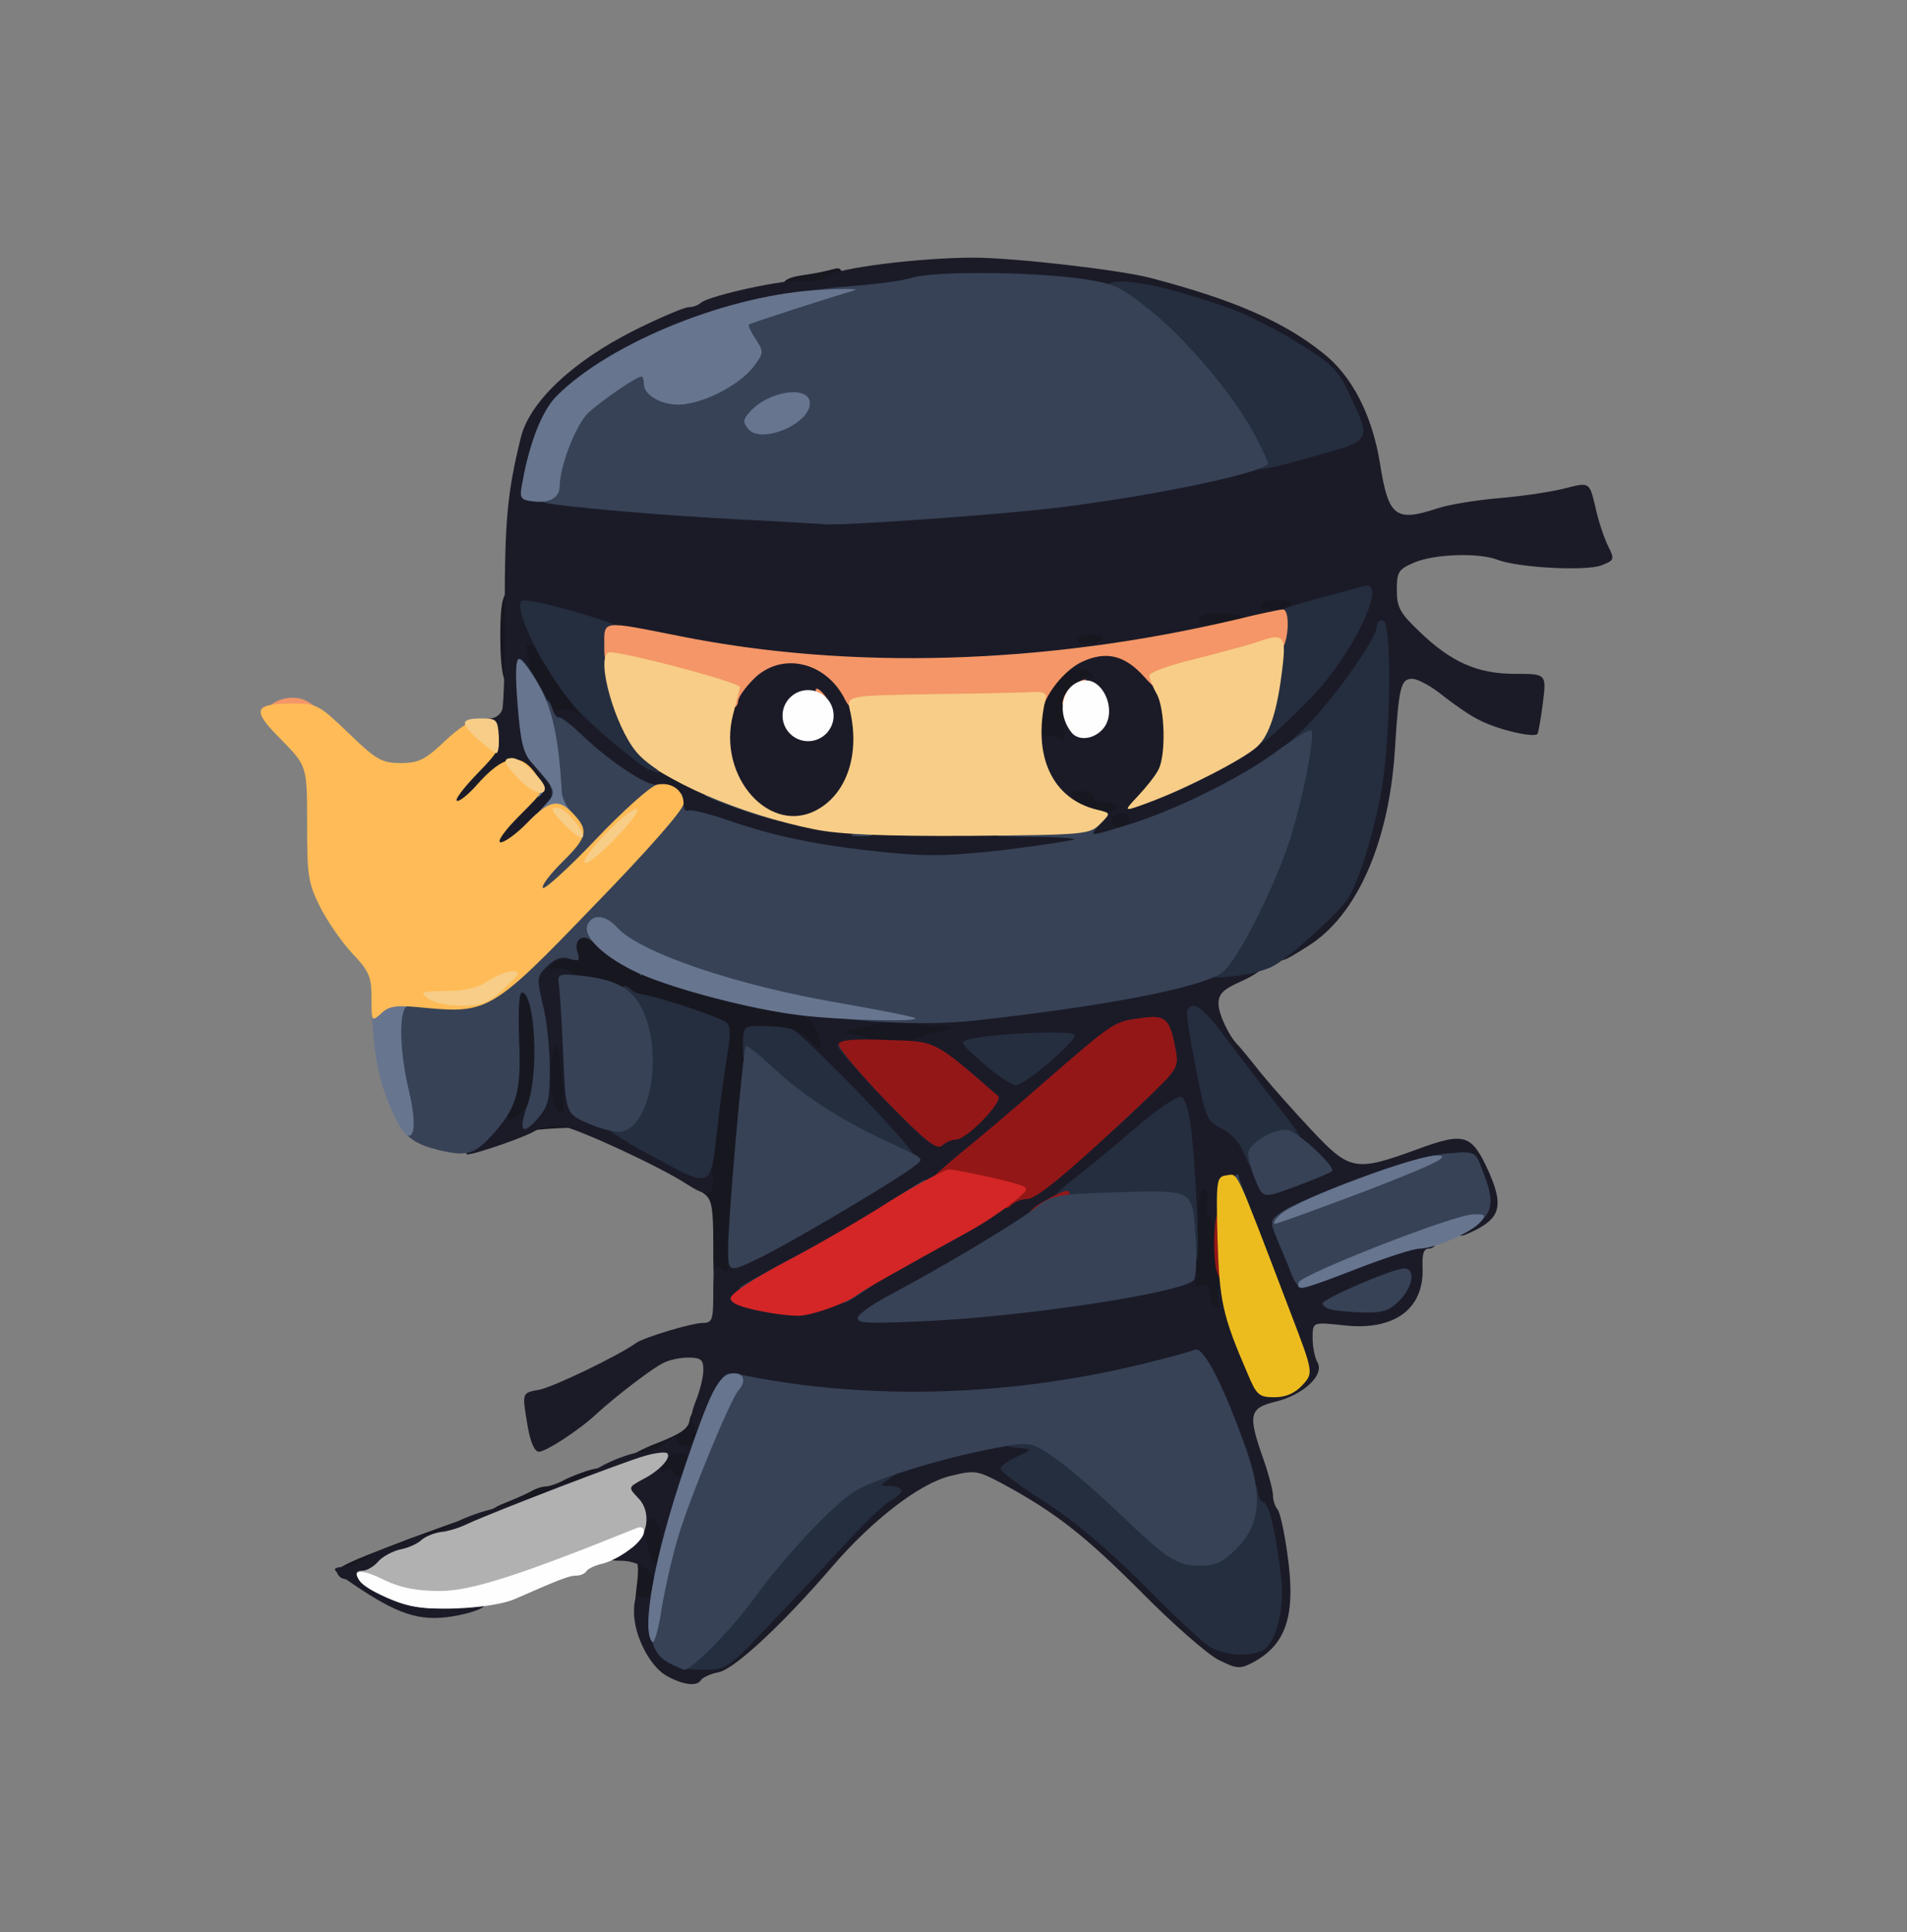 <svg class="img-fluid" id="outputsvg" xmlns="http://www.w3.org/2000/svg" style="transform: matrix(1, 0, 0, 1, 0, 0); transform-origin: 50% 50%; cursor: move; max-height: 301.36px; transition: transform 200ms ease-in-out 0s;" width="385" height="390" viewBox="0 0 3850 3900"><rect x="0" y="0" width="3850" height="3900" fill="#808080" stroke="none"/><g id="l7Cm0UrbG5Kw0oL4gM8gpLK" fill="rgb(23,23,32)" style="transform: none; transform-origin: 50% 50%;"><g style="transform: none;"><path id="pkoZGygRS" d="M 1285 3205 c 5 -39 4 -55 -4 -55 -8 0 -11 -19 -9 -57 3 -58 3 -58 40 -61 55 -5 66 24 49 125 -17 100 -18 103 -53 103 -29 0 -29 0 -23 -55 z "></path><path id="p1CPzoZeva" d="M 687 3183 c -17 -16 -11 -20 141 -78 52 -19 96 -35 99 -35 2 0 3 12 1 28 -3 23 -8 27 -40 30 -21 2 -38 7 -38 13 0 5 -17 9 -39 9 -30 0 -40 4 -44 20 -4 15 -14 20 -39 20 -19 0 -38 -3 -41 -7 z "></path><path id="pvkoxX0nX" d="M 980 3061 c 0 -7 17 -19 38 -27 20 -8 45 -19 54 -24 10 -6 23 -10 30 -10 7 0 25 -6 39 -14 14 -7 38 -16 53 -20 25 -6 27 -5 24 20 -2 20 -11 30 -33 37 -16 5 -46 16 -65 25 -45 20 -140 29 -140 13 z "></path><path id="pcQWEbNt2" d="M 1318 3003 c -10 -2 -18 -13 -18 -24 0 -13 -7 -19 -21 -19 -38 0 -14 -24 49 -48 46 -18 62 -29 64 -45 2 -14 10 -22 23 -22 28 0 31 36 9 107 -17 57 -18 58 -53 57 -20 -1 -44 -3 -53 -6 z "></path><path id="pCEZEnXBb" d="M 2413 2650 c -3 -11 -12 -20 -21 -20 -12 0 -14 -10 -8 -61 3 -34 6 -93 6 -130 0 -69 0 -69 39 -69 38 0 38 0 45 48 3 26 9 93 13 150 6 102 6 102 -31 102 -29 0 -39 -4 -43 -20 z "></path><path id="p1Bf9b49FV" d="M 1440 2511 c 0 -75 -3 -91 -19 -102 -18 -14 -18 -18 -2 -164 10 -82 15 -153 12 -156 -3 -4 -42 -17 -86 -29 -44 -12 -91 -28 -105 -35 -28 -14 -131 -38 -137 -31 -2 2 -1 20 2 40 6 29 12 36 30 36 20 0 23 6 29 61 3 34 6 81 6 103 0 42 0 42 -42 43 -24 1 -64 5 -90 8 -48 7 -48 7 -48 -24 0 -18 7 -46 16 -63 13 -26 15 -49 9 -130 -7 -98 -7 -98 29 -98 32 0 35 -3 38 -32 2 -25 8 -34 24 -36 12 -2 24 -12 27 -23 7 -28 77 -27 103 2 41 46 191 101 352 129 40 7 77 19 82 25 7 9 25 10 62 3 29 -5 92 -6 141 -2 87 6 87 6 87 40 0 31 -3 34 -29 34 -17 0 -33 5 -37 11 -5 8 -38 10 -105 7 -79 -4 -99 -2 -99 9 0 20 -60 16 -84 -6 -12 -11 -32 -22 -46 -26 -26 -6 -26 -6 -43 207 -10 117 -17 230 -17 251 0 35 -2 37 -30 37 -30 0 -30 0 -30 -89 z "></path><path id="pOXRpImo3" d="M 2207 1680 c -9 -11 -25 -20 -36 -20 -27 0 -43 -24 -39 -62 3 -33 4 -33 52 -32 29 0 52 6 54 12 2 7 13 12 24 12 31 0 48 25 48 69 0 41 0 41 -43 41 -30 0 -48 -6 -60 -20 z "></path><path id="px1u1Sz5R" d="M 2093 1523 c -20 -4 -23 -10 -23 -56 0 -55 28 -129 53 -143 8 -5 17 -22 19 -39 3 -29 5 -30 61 -33 57 -3 57 -3 57 32 0 19 -4 38 -10 41 -5 3 -10 21 -10 38 0 27 -5 35 -30 44 -28 11 -30 14 -30 67 0 56 0 56 -32 55 -18 -1 -43 -4 -55 -6 z "></path><path id="pDprCdwm0" d="M 1118 1473 c -19 -3 -34 -16 -50 -44 -12 -21 -27 -39 -34 -39 -16 0 -24 -34 -24 -107 0 -70 6 -93 26 -93 10 0 14 12 14 40 0 37 2 40 28 40 21 0 32 9 50 40 12 22 36 55 52 74 20 22 30 45 30 65 0 29 -2 31 -32 30 -18 -1 -45 -4 -60 -6 z "></path><path id="p177AscEAQ" d="M 2390 1255 c 0 -43 1 -44 35 -51 19 -3 46 -3 59 0 16 4 26 1 30 -9 4 -11 21 -15 66 -15 61 0 61 0 58 38 -3 35 -5 37 -43 40 -22 2 -42 7 -45 11 -6 9 -103 31 -136 31 -22 0 -24 -4 -24 -45 z "></path><path id="pZzzfvvry" d="M 1580 581 c 0 -15 9 -21 43 -26 23 -3 50 -9 60 -12 15 -4 18 0 15 24 -3 27 -6 28 -60 31 -52 3 -58 1 -58 -17 z "></path></g></g><g id="l4PfBKsLOJhkS3RmPRC31UZ" fill="rgb(27,27,40)" style="transform: none; transform-origin: 50% 50%;"><g style="transform: none;"><path id="pVxE6BwvK" d="M 1347 3383 c -34 -18 -67 -81 -67 -129 0 -27 4 -35 14 -31 13 5 26 -12 26 -33 0 -20 -34 -40 -66 -40 -27 0 -34 -4 -34 -20 0 -12 13 -28 30 -39 30 -18 30 -18 10 -36 -11 -10 -20 -26 -20 -35 0 -13 -7 -16 -32 -12 -18 3 -38 11 -46 18 -7 8 -27 14 -43 14 -16 0 -29 5 -29 10 0 6 -9 10 -20 10 -11 0 -20 5 -20 10 0 6 -5 10 -10 10 -6 0 -30 9 -52 20 -23 11 -52 20 -66 20 -13 0 -30 7 -39 15 -8 9 -28 19 -44 22 -16 3 -33 11 -39 18 -15 18 28 34 110 41 87 8 93 28 16 44 -70 14 -113 3 -197 -52 -63 -42 -63 -43 -34 -46 17 -2 37 -10 45 -17 8 -7 29 -17 45 -21 17 -4 35 -11 42 -16 6 -5 22 -10 35 -11 13 -1 34 -10 48 -19 14 -9 48 -23 75 -30 28 -7 52 -15 55 -18 3 -3 16 -7 29 -7 13 -1 31 -8 40 -16 9 -7 27 -14 40 -15 13 0 31 -8 40 -16 22 -20 85 -46 112 -46 13 0 31 -8 42 -17 15 -13 21 -15 24 -5 3 6 11 12 18 12 16 0 26 -35 14 -47 -6 -6 -3 -24 6 -46 8 -20 15 -48 15 -62 0 -21 -5 -25 -31 -25 -17 0 -40 5 -52 12 -22 11 -95 67 -132 101 -35 33 -103 77 -117 77 -9 0 -18 -20 -24 -59 -10 -60 -10 -60 24 -66 28 -5 161 -69 197 -95 16 -11 112 -40 134 -40 19 0 21 -6 21 -61 0 -54 2 -60 15 -49 13 10 15 9 15 -12 0 -19 10 -29 48 -47 26 -13 100 -54 165 -93 119 -70 119 -70 34 -157 -51 -52 -88 -99 -93 -117 -4 -16 -11 -35 -17 -41 -16 -21 5 -15 30 8 22 22 22 22 18 -1 -5 -28 -23 -50 -41 -50 -8 0 -14 -7 -14 -16 0 -15 10 -16 83 -11 45 4 94 7 110 7 42 0 34 28 -10 35 -21 3 -49 9 -63 13 -24 6 -23 6 7 10 23 2 30 7 26 18 -6 15 132 164 152 164 6 0 22 -11 34 -24 22 -23 22 -23 -32 -70 -30 -25 -59 -46 -66 -46 -6 0 -11 -6 -11 -14 0 -14 19 -23 75 -36 26 -6 24 -8 -17 -9 -48 -1 -69 -21 -23 -21 14 0 25 -4 25 -9 0 -5 37 -12 83 -16 120 -10 311 -42 392 -65 75 -21 185 -27 185 -9 0 5 -20 19 -45 30 -36 16 -45 25 -45 45 0 21 22 67 40 84 3 3 23 27 45 55 22 27 69 80 104 117 76 81 88 83 211 38 98 -36 111 -32 147 48 28 65 22 90 -31 116 -29 14 -31 14 -34 -5 -2 -11 4 -29 13 -39 24 -27 8 -74 -27 -78 -24 -3 -283 90 -302 109 -6 5 -5 24 2 48 12 39 12 39 99 5 94 -37 173 -46 173 -19 0 8 -7 15 -15 15 -11 0 -14 10 -13 39 3 83 -57 127 -158 116 -64 -7 -64 -7 -64 25 0 17 4 40 10 50 14 25 -28 65 -85 79 -53 13 -56 26 -25 114 11 31 20 65 20 75 0 10 4 22 9 28 5 5 14 46 20 90 18 124 -2 184 -71 220 -25 13 -32 12 -68 -6 -22 -11 -93 -73 -157 -138 -115 -115 -173 -160 -280 -218 -51 -27 -55 -27 -105 -15 -63 16 -157 89 -238 183 -98 114 -196 206 -229 213 -17 3 -33 11 -36 16 -8 13 -35 10 -68 -8 z  m 169 -126 c 172 -179 229 -246 234 -273 4 -23 14 -32 54 -47 73 -27 179 -47 247 -47 59 0 59 0 59 34 0 19 -5 36 -11 38 -6 2 23 26 63 53 40 27 121 97 179 156 127 127 150 144 177 130 30 -16 47 -83 34 -130 -7 -21 -12 -50 -12 -64 0 -14 -6 -32 -13 -39 -8 -7 -17 -29 -21 -48 -3 -19 -26 -82 -49 -140 -50 -123 -31 -116 -217 -76 -169 36 -468 47 -639 22 -62 -9 -117 -14 -120 -11 -4 2 -14 23 -21 46 -8 22 -20 43 -27 46 -7 3 -13 16 -13 28 0 13 -4 27 -10 30 -5 3 -10 18 -10 33 0 36 -23 112 -37 120 -13 9 -26 133 -17 167 6 26 45 54 75 55 8 0 51 -37 95 -83 z  m -187 -179 c -16 -30 -32 -10 -24 31 4 20 10 40 13 46 11 17 21 -58 11 -77 z  m 51 -107 c 0 -5 2 -16 5 -23 9 -22 -30 -19 -44 4 -11 18 -11 20 3 15 9 -4 16 -2 16 3 0 6 5 10 10 10 6 0 10 -4 10 -9 z  m 1220 -215 c 0 -23 -105 -289 -108 -273 -5 24 -42 22 -42 -2 0 -11 -4 -22 -9 -25 -4 -3 -6 -17 -3 -31 2 -15 0 -25 -7 -25 -6 0 -11 19 -11 47 0 91 -24 20 -47 -139 -5 -38 -5 -38 -82 25 -156 130 -288 220 -424 289 -26 13 -24 14 40 11 105 -6 226 -22 358 -49 149 -30 158 -30 150 -4 -5 15 -3 18 9 14 9 -3 17 -1 17 5 3 26 4 30 12 38 5 4 8 4 7 -2 -1 -5 -2 -26 -1 -45 1 -34 1 -34 16 -12 9 12 32 61 51 108 19 48 37 91 40 96 7 11 34 -10 34 -26 z  m -949 -149 c 20 -7 43 -18 50 -24 8 -6 57 -34 109 -63 52 -30 104 -58 115 -64 11 -7 39 -24 62 -39 24 -15 50 -27 59 -27 16 0 81 -54 221 -186 63 -58 74 -74 69 -92 -13 -41 -50 -27 -139 53 -209 187 -358 293 -555 398 -45 24 -79 47 -75 50 10 11 44 8 84 -6 z  m 959 -262 c -3 -13 -153 -205 -157 -201 -2 2 -1 22 3 45 6 35 13 45 39 58 24 11 38 29 54 69 19 45 25 52 42 45 11 -4 20 -11 19 -16 z  m -535 -215 c 4 -6 -7 -10 -27 -10 -25 0 -29 3 -18 10 19 13 37 13 45 0 z "></path><path id="p1E6GVp2w" d="M 1385 2389 c -52 -34 -216 -110 -250 -116 -20 -3 -41 1 -56 10 -19 12 -120 47 -136 47 -2 0 -3 -11 -3 -24 0 -15 13 -36 35 -55 42 -36 72 -43 55 -11 -6 12 -7 20 -1 20 15 0 41 -30 41 -46 0 -8 7 -17 15 -20 16 -6 21 -34 6 -34 -4 0 -11 -32 -14 -72 -3 -39 -11 -76 -17 -82 -14 -14 -13 -59 2 -74 14 -14 108 -16 108 -3 0 6 -12 9 -26 8 -15 -1 -29 4 -32 12 -3 8 0 11 6 7 7 -4 20 -2 31 3 17 9 18 22 17 133 -1 123 -1 123 45 143 25 11 87 42 137 69 83 44 92 52 92 78 0 33 -13 34 -55 7 z  m -251 -220 c -5 -51 -9 -68 -15 -54 -11 30 -10 94 2 117 17 32 21 15 13 -63 z "></path><path id="pkxQCm6m9" d="M 2580 1916 c 0 -16 15 -38 47 -65 61 -54 71 -70 99 -153 23 -66 39 -161 51 -287 5 -55 5 -55 -43 9 -27 35 -76 86 -109 113 -65 53 -239 143 -295 153 -19 3 -49 12 -67 20 -36 16 -180 40 -305 50 -136 11 -370 -20 -502 -66 -33 -11 -69 -20 -82 -20 -16 0 -24 -7 -26 -22 -2 -17 -12 -24 -38 -28 -39 -7 -102 -47 -164 -104 -21 -20 -42 -36 -47 -36 -5 0 -9 -16 -9 -35 0 -36 13 -47 24 -20 3 8 12 12 21 9 8 -4 23 0 33 7 9 7 6 1 -7 -14 -24 -27 -24 -27 -1 -27 14 0 53 24 95 59 40 32 83 62 96 66 13 4 38 16 55 26 17 11 33 19 35 19 2 0 4 -35 4 -77 0 -55 5 -88 18 -112 9 -19 16 -36 14 -37 -2 -2 -41 -11 -88 -20 -46 -8 -128 -26 -181 -40 -53 -13 -99 -24 -102 -24 -3 0 -6 19 -7 43 0 37 -2 40 -11 20 -13 -27 -33 -31 -23 -5 3 9 9 51 12 92 5 67 10 79 39 114 51 59 47 98 -14 159 -42 41 -53 47 -90 47 -41 0 -42 -1 -42 -32 0 -24 10 -43 41 -74 22 -23 36 -44 31 -48 -5 -3 -26 12 -46 34 -29 32 -43 40 -71 40 -34 0 -35 -1 -35 -38 0 -31 7 -45 40 -77 24 -23 40 -48 40 -62 0 -16 6 -23 19 -23 11 0 22 -8 25 -18 3 -10 6 -101 5 -202 0 -177 5 -235 32 -345 17 -73 104 -155 229 -218 52 -26 102 -47 110 -47 9 0 20 -4 25 -9 18 -15 179 -50 208 -44 17 3 34 0 45 -9 19 -17 189 -38 297 -38 83 0 298 25 358 41 168 44 268 88 346 150 60 46 101 126 117 224 17 108 31 119 116 91 24 -8 81 -17 128 -21 47 -4 106 -13 132 -20 47 -12 47 -12 59 39 6 28 18 63 26 79 13 26 12 28 -14 38 -31 12 -166 5 -209 -11 -38 -15 -127 -12 -168 5 -33 14 -36 19 -36 56 0 34 6 46 45 83 64 62 117 86 194 86 63 0 63 0 56 58 -4 31 -9 60 -11 63 -5 9 -80 -8 -118 -28 -17 -8 -50 -31 -73 -49 -23 -19 -51 -34 -62 -34 -23 0 -27 16 -35 145 -12 185 -76 331 -173 393 -60 38 -63 39 -63 8 z  m -300 -261 c 0 -8 -6 -15 -14 -15 -17 0 -28 14 -19 24 12 12 33 6 33 -9 z  m -105 -4 c 3 -5 -9 -11 -27 -13 -28 -2 -37 -10 -56 -48 -25 -49 -27 -130 -4 -138 7 -2 12 5 12 16 0 14 6 19 18 18 9 -2 20 2 24 8 4 6 8 -4 8 -23 0 -30 2 -33 25 -29 32 7 33 -15 3 -36 -22 -16 -22 -16 -3 -30 11 -8 24 -12 29 -9 5 4 6 1 1 -6 -4 -8 -20 -11 -36 -9 -16 3 -30 1 -31 -3 -2 -4 -25 -3 -53 1 -27 5 -119 9 -204 9 -142 1 -153 2 -146 19 31 73 28 182 -5 239 -17 29 -17 32 -2 36 34 9 441 7 447 -2 z  m 80 -21 c 4 -6 -5 -10 -19 -10 -14 0 -26 -4 -26 -9 0 -12 -39 -21 -45 -11 -9 14 29 35 72 39 6 0 15 -3 18 -9 z  m 191 -112 c 70 -37 213 -174 247 -237 28 -50 28 -50 -5 -40 -18 5 -48 9 -65 9 -18 0 -33 5 -33 10 0 6 -30 10 -70 10 -55 0 -70 3 -70 15 0 9 -14 16 -37 20 -90 14 -85 11 -58 51 21 32 25 48 25 116 0 44 3 78 8 76 4 -2 30 -15 58 -30 z  m -221 -228 c 3 -6 -5 -10 -19 -10 -14 0 -28 5 -31 10 -3 6 5 10 19 10 14 0 28 -4 31 -10 z  m 265 -50 c -43 -7 -70 -1 -70 14 0 10 12 10 53 2 52 -11 52 -11 17 -16 z  m 115 -20 c 4 -6 -6 -10 -24 -10 -16 0 -33 5 -36 10 -4 6 6 10 24 10 16 0 33 -4 36 -10 z  m -730 -205 c 188 -9 417 -42 595 -85 93 -22 234 -61 239 -66 2 -1 -7 -23 -19 -49 -18 -37 -36 -54 -101 -94 -140 -86 -248 -115 -484 -132 -160 -11 -189 -10 -250 4 -39 9 -111 18 -160 21 -191 10 -430 105 -540 214 -27 27 -74 137 -63 148 16 16 527 55 628 47 19 -1 89 -5 155 -8 z "></path></g></g><g id="l1cTxMVHFK2YUbDdAaJFL77" fill="rgb(37,46,63)" style="transform: none; transform-origin: 50% 50%;"><g style="transform: none;"><path id="p18U9fCgPW" d="M 1363 3355 c -3 -11 9 -28 35 -51 22 -19 70 -74 105 -122 70 -95 164 -190 214 -216 34 -17 103 -22 103 -7 0 5 -10 16 -22 24 -23 16 -23 16 0 16 12 1 22 5 22 9 0 5 -10 14 -22 21 -13 6 -57 49 -98 94 -41 45 -111 119 -154 164 -78 82 -80 83 -128 83 -35 0 -50 -4 -55 -15 z "></path><path id="pXrdvAALW" d="M 2440 3322 c -14 -9 -75 -66 -135 -127 -72 -72 -141 -129 -197 -165 -48 -30 -87 -60 -88 -65 0 -6 15 -17 33 -25 32 -15 32 -15 0 -18 -25 -2 -33 -8 -33 -23 0 -16 7 -19 46 -19 56 0 106 32 219 140 77 74 122 110 136 110 21 0 70 -56 79 -91 10 -37 40 -56 40 -25 0 8 5 16 11 18 12 4 25 63 36 156 6 62 -11 128 -38 143 -28 14 -82 10 -109 -9 z "></path><path id="pWB2Yrari" d="M 2380 2493 c 0 -58 0 -58 -127 -58 -75 0 -127 -4 -129 -10 -2 -5 17 -26 43 -45 25 -19 81 -65 125 -103 44 -38 85 -66 93 -63 15 6 24 70 31 224 5 108 4 112 -15 112 -19 0 -21 -6 -21 -57 z "></path><path id="pdh5rDmqN" d="M 1323 2337 c -105 -56 -138 -87 -95 -87 47 0 74 -129 39 -183 -26 -40 -20 -97 7 -70 3 4 12 8 19 9 35 5 164 48 174 58 8 8 8 25 2 61 -5 28 -15 100 -22 162 -12 111 -12 111 -124 50 z "></path><path id="p1HM1yYZby" d="M 2120 2377 c 0 -8 17 -27 38 -43 20 -16 70 -57 110 -92 40 -35 75 -62 78 -60 4 5 -88 93 -175 166 -32 27 -51 38 -51 29 z "></path><path id="p4HRHk4Qa" d="M 2513 2331 c -10 -25 -26 -43 -46 -53 -30 -14 -33 -20 -53 -124 -12 -60 -20 -112 -17 -116 11 -20 34 -3 80 60 28 37 76 100 107 140 40 50 52 72 41 72 -26 0 -75 29 -75 45 0 29 -22 15 -37 -24 z "></path><path id="paCrHASCa" d="M 1721 2315 c -89 -47 -136 -79 -188 -128 -27 -26 -33 -38 -33 -74 0 -43 0 -43 43 -42 23 0 49 3 58 7 9 4 72 65 140 135 95 100 119 131 108 138 -23 15 -40 10 -128 -36 z "></path><path id="p17T43yMmg" d="M 1781 2214 c -50 -53 -91 -100 -91 -104 0 -4 44 37 97 91 53 54 94 101 91 104 -3 3 -46 -38 -97 -91 z "></path><path id="p1HXDkf1jk" d="M 1955 2174 c -28 -25 -43 -41 -34 -37 25 12 104 83 93 83 -5 0 -32 -21 -59 -46 z "></path><path id="pJ34luA7U" d="M 2135 2165 c 32 -30 62 -52 65 -49 7 8 -98 104 -113 104 -7 -1 15 -25 48 -55 z "></path><path id="pVpUuCGwq" d="M 1985 2146 c -49 -43 -49 -44 -25 -49 52 -12 210 -18 210 -8 0 15 -101 101 -119 101 -9 0 -39 -20 -66 -44 z "></path><path id="pGGpHrWVK" d="M 2440 1957 c 0 -10 8 -31 19 -45 53 -76 129 -263 147 -365 6 -33 4 -37 -12 -30 -11 3 5 -15 33 -41 54 -49 153 -186 153 -213 0 -8 6 -13 13 -10 16 5 15 208 -1 323 -12 85 -49 208 -73 241 -20 29 -119 118 -149 133 -14 8 -49 17 -77 20 -48 5 -53 4 -53 -13 z "></path><path id="paQmHMIcb" d="M 1230 1549 c -78 -69 -100 -91 -100 -100 0 -5 19 10 43 32 23 23 59 53 80 67 20 13 37 26 37 28 0 13 -30 -1 -60 -27 z "></path><path id="p121I4oEej" d="M 1310 1553 c -20 -8 -119 -91 -150 -127 -60 -69 -124 -196 -107 -213 11 -10 217 50 217 64 0 7 -4 13 -10 13 -30 0 11 146 56 199 13 16 24 38 24 50 0 22 -4 24 -30 14 z "></path><path id="pI9W7CseW" d="M 2530 1488 c 0 -13 6 -54 15 -93 8 -38 17 -91 20 -116 6 -46 6 -46 88 -69 45 -12 90 -24 100 -27 51 -15 -19 134 -105 224 -35 36 -75 74 -90 85 -28 19 -28 19 -28 -4 z "></path><path id="pEBDdoELx" d="M 1081 1392 c -29 -46 -42 -78 -22 -56 14 15 63 104 58 104 -3 0 -19 -22 -36 -48 z "></path><path id="p11WCM49tF" d="M 2504 908 c -34 -69 -138 -193 -209 -249 -134 -105 -54 -121 187 -37 32 11 93 42 137 69 70 43 83 56 105 104 44 92 44 94 -54 121 -149 42 -142 42 -166 -8 z "></path></g></g><g id="l4oAqol4qmxvGDp2JP6lnzs" fill="rgb(148,23,23)" style="transform: none; transform-origin: 50% 50%;"><g style="transform: none;"><path id="pFKPF9puQ" d="M 2455 2561 c -3 -15 -5 -49 -3 -75 2 -36 7 -46 21 -46 15 0 17 10 17 75 0 58 -3 75 -14 75 -8 0 -17 -13 -21 -29 z "></path><path id="pz0dGw9r9" d="M 2080 2446 c 0 -9 71 -48 77 -42 11 11 -30 46 -54 46 -12 0 -23 -2 -23 -4 z "></path><path id="pKUCw1TGy" d="M 2030 2433 c 0 -6 -34 -19 -75 -29 -41 -10 -75 -20 -75 -23 0 -3 28 -28 62 -56 34 -27 108 -90 165 -140 143 -124 142 -123 195 -130 52 -8 60 0 72 66 6 34 3 38 -73 110 -150 141 -209 189 -228 189 -10 0 -24 5 -31 12 -8 8 -12 9 -12 1 z "></path><path id="p3Qwwk72I" d="M 1789 2222 c -55 -57 -98 -109 -96 -115 3 -8 33 -11 98 -8 101 3 92 -1 224 113 12 10 -63 88 -85 88 -9 0 -22 6 -28 12 -10 10 -33 -8 -113 -90 z "></path></g></g><g id="l16Wja2qEsLo25H1fCdboV6" fill="rgb(55,66,86)" style="transform: none; transform-origin: 50% 50%;"><g style="transform: none;"><path id="pcmgORwfo" d="M 1348 3355 c -36 -20 -45 -69 -29 -163 15 -90 70 -264 111 -356 31 -67 32 -68 63 -62 260 54 553 45 829 -25 42 -10 83 -22 91 -25 17 -6 57 72 102 198 35 99 30 155 -20 205 -26 26 -41 33 -72 33 -47 0 -66 -12 -168 -110 -44 -42 -101 -91 -128 -109 -47 -32 -47 -32 -130 -16 -106 21 -233 61 -272 85 -43 27 -143 133 -204 218 -47 64 -125 143 -140 142 -3 -1 -18 -7 -33 -15 z "></path><path id="pHOZ1IKyU" d="M 1732 2659 c 2 -8 33 -29 69 -48 102 -54 251 -143 289 -173 35 -27 41 -28 177 -32 140 -4 140 -4 146 82 4 48 2 91 -3 96 -25 25 -332 72 -534 82 -125 6 -148 5 -144 -7 z "></path><path id="pyWD58SYq" d="M 2688 2643 c -10 -2 -18 -8 -18 -12 0 -10 143 -71 165 -71 23 0 18 38 -10 65 -19 20 -34 25 -72 24 -26 -1 -56 -3 -65 -6 z "></path><path id="pSiiDX5Lz" d="M 1705 2620 c 4 -6 25 -20 48 -31 48 -25 47 -21 -6 15 -41 28 -52 32 -42 16 z "></path><path id="pf2QfrQyc" d="M 2557 2551 c -15 -38 -27 -75 -26 -82 0 -8 13 22 30 65 16 43 28 80 26 82 -2 2 -15 -27 -30 -65 z "></path><path id="pxk6dOhVe" d="M 1598 2540 c 63 -33 144 -79 180 -103 96 -62 96 -62 88 -49 -14 23 -348 212 -373 212 -5 0 43 -27 105 -60 z "></path><path id="pevOIj5XO" d="M 2610 2578 c -5 -13 -17 -43 -28 -68 -19 -46 -19 -46 3 -62 41 -31 278 -116 337 -120 57 -5 57 -5 72 37 22 55 20 78 -6 102 -25 22 -98 53 -126 53 -10 0 -64 18 -121 40 -56 22 -107 40 -112 40 -5 0 -14 -10 -19 -22 z "></path><path id="pY8fIwKzR" d="M 1470 2519 c 0 -59 30 -402 36 -408 2 -2 26 17 53 42 59 56 136 106 228 149 84 39 80 35 57 53 -33 26 -230 143 -303 180 -71 35 -71 35 -71 -16 z "></path><path id="pRBCVHjOr" d="M 2505 2413 c -8 -20 -13 -38 -10 -41 3 -3 5 -3 5 0 0 3 7 22 15 42 8 20 13 36 10 36 -2 0 -12 -16 -20 -37 z "></path><path id="p17xqloSY" d="M 2535 2383 c -8 -19 -15 -44 -15 -54 0 -20 46 -49 77 -49 19 0 101 75 92 84 -2 2 -34 16 -72 30 -67 25 -67 25 -82 -11 z "></path><path id="pCRROgcMg" d="M 885 2321 c -80 -20 -94 -48 -102 -214 -6 -108 -6 -108 63 -106 120 3 136 -4 215 -90 70 -76 70 -76 37 -81 -29 -4 -33 -9 -36 -39 -3 -28 3 -40 34 -72 37 -38 37 -39 19 -59 -16 -17 -17 -25 -7 -40 9 -15 8 -25 -3 -47 -8 -16 -15 -55 -15 -90 0 -62 13 -90 25 -53 3 11 9 19 13 18 4 -1 25 15 47 36 57 54 135 105 151 99 9 -3 14 2 14 13 0 10 -39 59 -87 109 -88 90 -88 90 12 -7 55 -54 104 -98 108 -98 4 0 7 9 7 21 0 11 4 18 9 15 5 -3 42 6 82 20 97 33 180 50 314 64 92 9 132 8 245 -5 74 -9 137 -19 139 -21 2 -2 -36 -5 -85 -5 -89 -1 -89 -1 -24 -10 36 -5 74 -13 85 -18 11 -5 38 -13 60 -16 40 -7 40 -7 16 18 -23 26 -23 26 45 5 98 -28 238 -97 312 -152 35 -26 66 -45 69 -42 9 8 -16 136 -43 221 -32 100 -110 252 -138 269 -49 31 -233 66 -491 95 -174 20 -418 -11 -593 -74 -40 -14 -77 -23 -84 -19 -7 5 -8 3 -3 -6 6 -10 4 -12 -11 -6 -10 4 -15 4 -11 0 6 -7 -35 -37 -58 -43 -5 -2 -15 -7 -22 -13 -18 -14 -35 0 -27 24 5 17 3 19 -16 13 -15 -5 -28 -1 -44 14 -22 21 -23 24 -10 79 8 31 14 89 14 129 0 62 -3 76 -24 100 -32 37 -40 26 -21 -27 23 -64 16 -218 -10 -227 -7 -2 -9 30 -7 95 5 110 -5 140 -61 200 -31 32 -47 36 -102 23 z "></path><path id="p67ycGm0G" d="M 1189 2268 c -47 -20 -47 -20 -52 -141 -3 -67 -7 -131 -9 -142 -3 -17 2 -20 32 -17 72 6 108 21 130 57 51 82 28 248 -36 259 -11 2 -40 -5 -65 -16 z "></path><path id="pJEHyIl7J" d="M 1723 1683 c 9 -2 25 -2 35 0 9 3 1 5 -18 5 -19 0 -27 -2 -17 -5 z "></path><path id="p1F09bN2J5" d="M 1492 1633 c -40 -14 -72 -27 -69 -29 2 -2 41 9 88 25 46 16 77 29 69 29 -8 0 -48 -11 -88 -25 z "></path><path id="praKU9a7B" d="M 2387 1581 c 45 -21 103 -54 130 -71 42 -28 45 -29 23 -7 -25 26 -163 99 -210 111 -14 4 12 -11 57 -33 z "></path><path id="pH11zQ6cm" d="M 1505 1049 c -164 -8 -380 -27 -407 -35 -20 -6 -24 -29 -8 -39 6 -3 10 -14 10 -24 0 -40 33 -125 58 -148 74 -70 164 -97 175 -53 10 39 57 38 118 -3 32 -22 34 -26 31 -73 -4 -50 -4 -50 55 -68 32 -10 105 -22 163 -27 58 -4 121 -12 140 -18 42 -14 234 -13 339 1 70 10 80 14 144 65 75 60 174 179 212 254 14 27 25 51 25 54 0 17 -219 64 -420 89 -110 14 -448 38 -475 34 -5 0 -77 -5 -160 -9 z "></path></g></g><g id="l4ZDeW1pqNpZMwaLjmkr1h5" fill="rgb(212,38,38)" style="transform: none; transform-origin: 50% 50%;"><g style="transform: none;"><path id="ps0w5n9pA" d="M 1535 2646 c -41 -8 -60 -16 -60 -26 0 -9 46 -39 110 -73 61 -32 156 -87 212 -123 57 -35 111 -64 120 -64 10 1 51 9 91 18 73 18 73 18 50 38 -23 20 -65 49 -103 70 -142 78 -212 118 -224 127 -18 15 -80 38 -111 42 -14 2 -52 -2 -85 -9 z "></path></g></g><g id="l3g3VmrSCPyQ81yulY1feAw" fill="rgb(103,117,143)" style="transform: none; transform-origin: 50% 50%;"><g style="transform: none;"><path id="pGKXH0Qy0" d="M 1317 3314 c -23 -23 4 -171 64 -349 53 -157 69 -189 97 -193 23 -3 30 15 13 34 -15 15 -98 216 -121 293 -12 39 -27 105 -34 146 -6 42 -15 73 -19 69 z "></path><path id="pFdbApb18" d="M 2622 2588 c 6 -16 314 -137 352 -137 25 -1 27 1 15 15 -17 21 -93 54 -123 54 -12 0 -68 18 -125 40 -111 43 -125 47 -119 28 z "></path><path id="pOA3ByIjs" d="M 2585 2451 c 30 -29 281 -123 319 -119 24 2 -6 17 -145 71 -98 37 -181 67 -185 67 -5 0 0 -9 11 -19 z "></path><path id="pJEZbRkOq" d="M 799 2258 c -29 -60 -40 -102 -46 -180 -6 -78 -6 -78 41 -78 34 0 46 4 46 15 0 8 -7 15 -15 15 -20 0 -20 83 0 169 22 90 6 125 -26 59 z "></path><path id="pMK879zhH" d="M 1615 2049 c -95 -11 -252 -52 -324 -84 -69 -31 -115 -74 -105 -98 9 -23 37 -21 60 5 46 51 244 118 453 153 79 14 146 27 149 30 8 8 -152 4 -233 -6 z "></path><path id="pvVsd1bXm" d="M 1150 1859 c 0 -24 16 -41 35 -37 14 2 13 7 -9 27 -18 17 -26 20 -26 10 z "></path><path id="ppRCB8hw7" d="M 1100 1625 c 25 -27 25 -27 -26 -85 -18 -20 -23 -43 -29 -117 -5 -62 -4 -93 3 -93 6 0 24 24 40 53 27 47 40 107 46 213 0 11 7 28 15 37 12 15 9 17 -30 17 -42 0 -42 0 -19 -25 z "></path><path id="pTVQgc97Q" d="M 1046 1574 c -31 -37 -30 -50 2 -40 24 8 55 52 47 66 -10 16 -18 11 -49 -26 z "></path><path id="pldaVPD9D" d="M 1077 1012 c -27 -3 -29 -6 -22 -40 14 -79 40 -145 70 -174 109 -108 350 -205 534 -213 47 -3 77 -2 66 1 -48 14 -210 66 -213 69 -2 2 4 15 14 30 16 25 16 27 -3 53 -25 34 -87 69 -136 77 -41 8 -87 -14 -87 -40 0 -8 -2 -15 -5 -15 -10 0 -80 48 -107 73 -25 23 -58 108 -58 148 0 23 -20 35 -53 31 z "></path><path id="p1HZs920Lm" d="M 1511 866 c -12 -14 -11 -19 3 -35 39 -43 121 -54 121 -17 0 42 -99 83 -124 52 z "></path></g></g><g id="l4XkdGP6u6tlsjw2Nx587wk" fill="rgb(236,188,31)" style="transform: none; transform-origin: 50% 50%;"><g style="transform: none;"><path id="pobZQ7Ldc" d="M 2519 2773 c -51 -118 -57 -146 -61 -273 -3 -122 -2 -125 19 -128 23 -3 15 -20 128 276 47 123 47 123 24 148 -15 16 -33 24 -56 24 -31 0 -36 -4 -54 -47 z "></path></g></g><g id="l5jF6IHu4IOwQujUKJX3dwQ" fill="rgb(244,150,103)" style="transform: none; transform-origin: 50% 50%;"><g style="transform: none;"><path id="p1ByTMO9yK" d="M 540 1438 c 0 -23 47 -38 75 -25 42 20 30 37 -25 37 -33 0 -50 -4 -50 -12 z "></path><path id="p16mUAMDTF" d="M 1657 1414 c -10 -13 -13 -24 -8 -24 10 0 36 39 29 45 -2 2 -11 -8 -21 -21 z "></path><path id="p1AzYZmUet" d="M 1705 1410 c -39 -76 -129 -95 -184 -39 -17 17 -31 37 -31 45 0 8 -7 14 -15 14 -8 0 -15 -6 -15 -13 0 -7 -46 -23 -120 -41 -120 -28 -120 -28 -120 -72 0 -53 -8 -52 153 -20 345 69 737 57 1120 -33 48 -12 92 -21 97 -21 15 0 12 67 -4 83 -8 8 -63 26 -123 41 -59 15 -111 32 -114 38 -4 7 -19 -3 -38 -25 -40 -45 -78 -54 -127 -31 -30 14 -65 54 -76 86 -2 4 -90 10 -196 12 -192 5 -192 5 -207 -24 z "></path><path id="ptN74BO29" d="M 2147 1410 c 3 -11 14 -25 25 -31 28 -15 27 -8 -3 24 -24 24 -27 25 -22 7 z "></path></g></g><g id="l6ZUv8nzdZd42XwdypdJj5L" fill="rgb(254,187,87)" style="transform: none; transform-origin: 50% 50%;"><g style="transform: none;"><path id="po6L0qhYi" d="M 750 2014 c 0 -43 -5 -54 -38 -89 -21 -22 -50 -64 -65 -93 -25 -50 -27 -63 -27 -170 0 -116 0 -116 -53 -170 -60 -60 -56 -72 26 -72 46 0 52 3 111 60 56 54 67 60 105 60 36 0 49 -6 91 -46 57 -53 88 -56 103 -11 8 26 5 33 -39 78 -26 27 -45 51 -42 55 4 3 21 -10 39 -30 56 -64 91 -70 124 -19 17 25 17 26 -36 79 -31 31 -47 54 -38 54 8 0 33 -18 54 -40 45 -46 63 -49 93 -17 31 33 28 47 -23 97 -24 24 -42 47 -39 52 3 4 51 -39 106 -97 55 -58 111 -108 124 -111 29 -7 54 11 54 38 0 12 -71 93 -181 206 -204 212 -214 218 -342 206 -57 -6 -71 -4 -87 11 -20 18 -20 17 -20 -31 z "></path><path id="pqoMDmt1H" d="M 1361 1573 c -44 -23 -44 -23 -9 -23 20 0 41 7 48 15 23 28 5 32 -39 8 z "></path></g></g><g id="l1u4Su4HGwhl6FTDSoGuNvH" fill="rgb(178,177,177)" style="transform: none; transform-origin: 50% 50%;"><g style="transform: none;"><path id="p1G2wlKJQN" d="M 829 3241 c -63 -13 -141 -71 -96 -71 7 0 22 -8 31 -19 9 -10 30 -21 45 -24 16 -3 35 -12 42 -19 8 -7 25 -14 39 -16 14 -1 39 -9 55 -17 50 -23 317 -126 358 -137 21 -6 40 -8 44 -5 9 9 -16 36 -50 53 -29 16 -29 16 -8 38 27 28 19 78 -15 101 -13 8 -82 37 -154 64 -135 51 -221 67 -291 52 z "></path></g></g><g id="l4kpp7MnANAvnVHxw2X3ypv" fill="rgb(247,205,135)" style="transform: none; transform-origin: 50% 50%;"><g style="transform: none;"><path id="p151CvePuk" d="M 864 2015 c -17 -13 -15 -14 36 -15 38 0 64 -6 85 -20 17 -11 39 -20 50 -20 17 1 14 6 -17 35 -32 30 -45 35 -86 35 -27 0 -57 -6 -68 -15 z "></path><path id="p13pbiKKrz" d="M 1180 1740 c 0 -20 97 -116 107 -107 4 4 -19 33 -50 65 -33 33 -57 50 -57 42 z "></path><path id="p9PtrTPtg" d="M 1135 1660 c -20 -21 -24 -30 -13 -30 8 0 22 8 30 18 42 48 28 59 -17 12 z "></path><path id="p1Dj5ey6eV" d="M 1645 1674 c -150 -30 -314 -101 -360 -156 -43 -51 -82 -187 -57 -201 11 -7 267 60 266 70 -1 4 -7 29 -14 55 -33 126 76 247 172 191 59 -34 84 -113 64 -199 -7 -30 -7 -30 161 -33 92 -1 184 -3 203 -4 27 -2 34 2 31 13 -27 115 13 202 103 224 29 7 29 7 7 29 -21 21 -29 22 -264 24 -174 1 -262 -3 -312 -13 z "></path><path id="p1A72lrTmf" d="M 2297 1607 c 17 -18 36 -42 42 -54 15 -30 13 -123 -4 -153 -8 -14 -14 -30 -15 -36 0 -7 42 -22 93 -34 50 -13 108 -28 127 -35 52 -18 57 -12 49 53 -10 86 -26 136 -51 159 -27 25 -140 83 -217 112 -54 20 -54 20 -24 -12 z "></path><path id="p15WeyRcEN" d="M 1047 1572 c -31 -32 -34 -42 -12 -42 16 0 65 46 65 61 0 18 -27 8 -53 -19 z "></path><path id="pRbUMVEhR" d="M 963 1491 c -35 -33 -33 -41 11 -41 28 0 31 3 33 35 1 19 -1 35 -5 35 -4 0 -21 -14 -39 -29 z "></path></g></g><g id="l46KpBiVt5dcJYmgKFsHnqH" fill="rgb(255,254,255)" style="transform: none; transform-origin: 50% 50%;"><g style="transform: none;"><path id="p1FEtqoPt9" d="M 830 3241 c -40 -9 -96 -36 -105 -52 -14 -22 7 -22 51 0 34 16 65 22 113 22 62 0 161 -32 394 -126 11 -5 17 -3 17 7 0 18 -49 55 -84 64 -14 3 -29 10 -32 15 -3 5 -12 9 -21 9 -14 0 -34 8 -123 47 -40 18 -157 26 -210 14 z "></path><path id="pjQQUh0uo" d="M1682.942 1444.346 C 1682.942 1472.811 1659.866 1495.886 1631.402 1495.886 1602.937 1495.886 1579.862 1472.811 1579.862 1444.346 1579.862 1415.882 1602.937 1392.806 1631.402 1392.806 1659.866 1392.806 1682.942 1415.882 1682.942 1444.346 Z M1603.0 1488.0 "></path><path id="p1A2rqS8mX" d="M 2163 1478 c -30 -38 -20 -91 18 -103 45 -15 79 64 43 99 -19 19 -48 21 -61 4 z "></path></g></g></svg>
